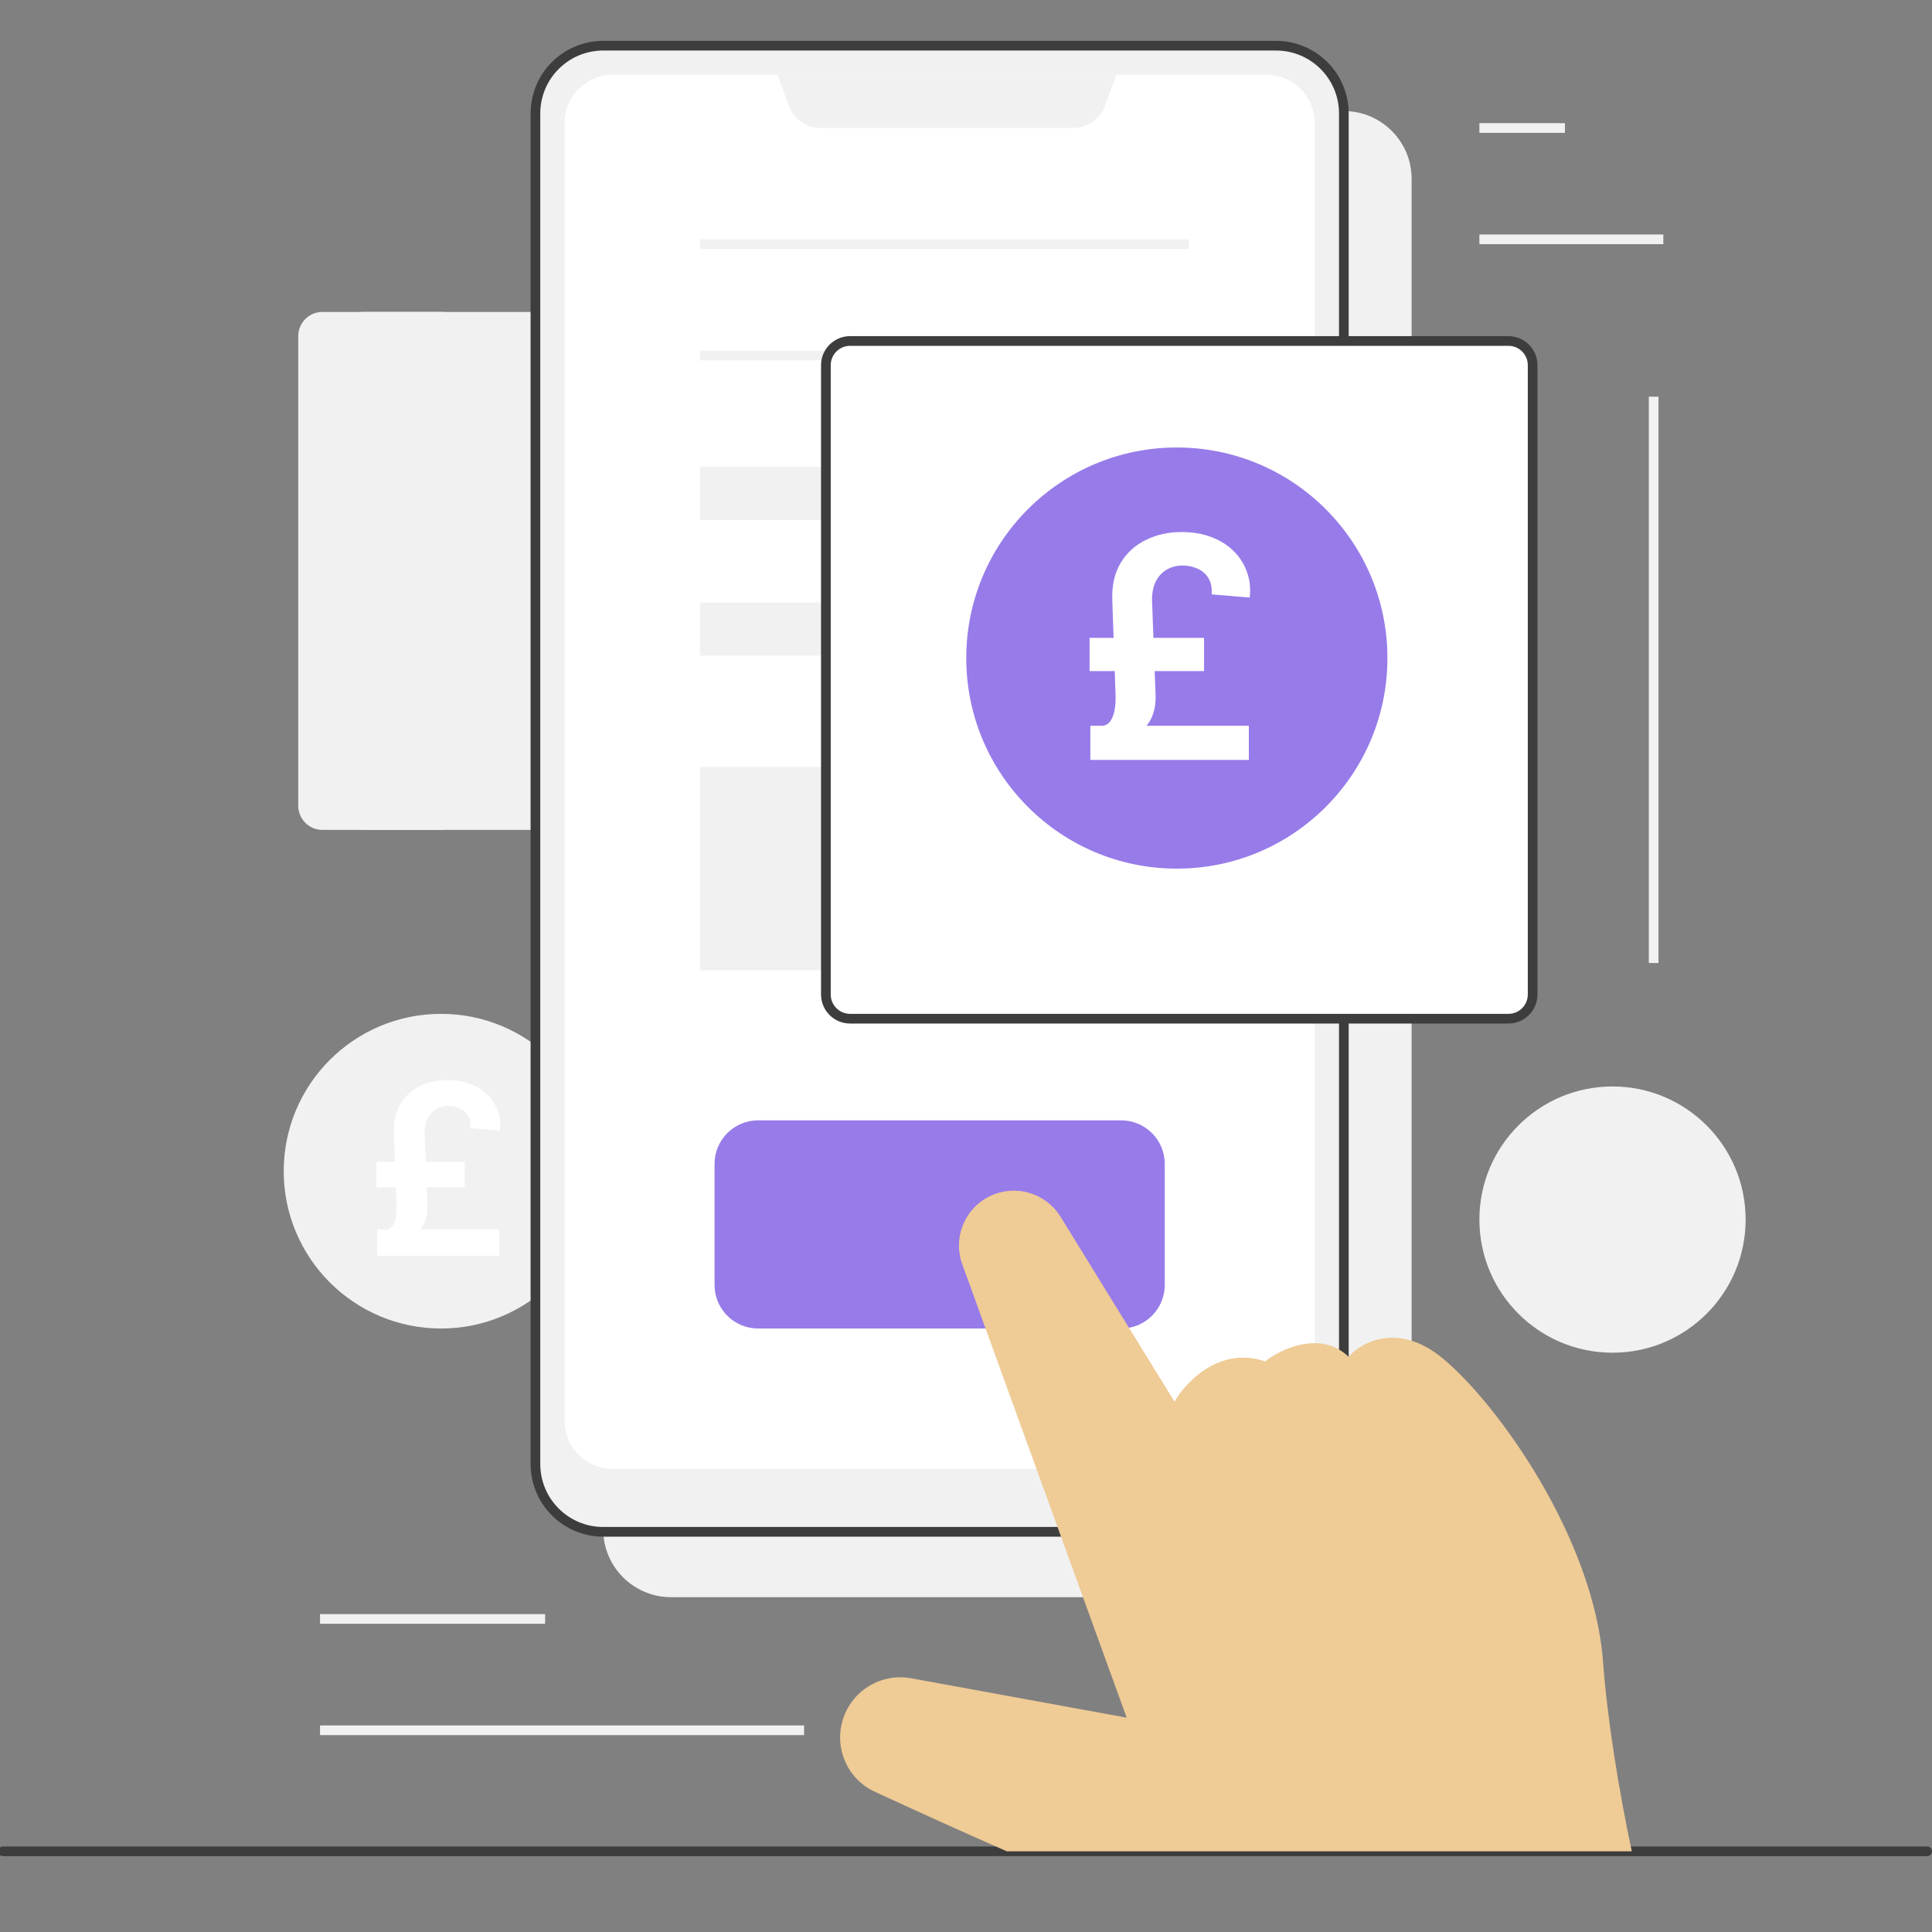<svg width="300" height="300" viewBox="0 0 300 300" fill="none" xmlns="http://www.w3.org/2000/svg">
<rect x="0" y="0" width="300" height="300" fill="#808080" stroke="none"/>
<g clip-path="url(#clip0_15739_28025)">
<path d="M93.666 27.767C93.666 21.955 98.377 17.244 104.189 17.244H208.672C214.484 17.244 219.195 21.955 219.195 27.767V237.484C219.195 243.296 214.484 248.008 208.672 248.008H104.189C98.377 248.008 93.666 243.296 93.666 237.484V27.767Z" fill="#F1F1F1"/>
<path d="M92.914 181.86C92.914 195.352 81.977 206.29 68.485 206.29C54.993 206.29 44.056 195.352 44.056 181.86C44.056 168.368 54.993 157.431 68.485 157.431C81.977 157.431 92.914 168.368 92.914 181.86Z" fill="#F1F1F1"/>
<path d="M46.311 52.197C46.311 50.121 47.993 48.438 50.069 48.438H104.941C107.017 48.438 108.699 50.121 108.699 52.197V125.109C108.699 127.185 107.017 128.868 104.941 128.868H50.069C47.993 128.868 46.311 127.185 46.311 125.109V52.197Z" fill="#F1F1F1"/>
<path d="M56.082 48.438H68.86V128.868H56.082V48.438Z" fill="#F1F1F1"/>
<path d="M83.143 17.62C83.143 11.808 87.854 7.097 93.666 7.097H198.148C203.96 7.097 208.672 11.808 208.672 17.62V227.337C208.672 233.148 203.96 237.86 198.148 237.86H93.666C87.854 237.86 83.143 233.148 83.143 227.337V17.62Z" fill="#F1F1F1"/>
<path fill-rule="evenodd" clip-rule="evenodd" d="M82.391 17.62C82.391 11.393 87.439 6.345 93.666 6.345H198.148C204.376 6.345 209.424 11.393 209.424 17.62V227.337C209.424 233.564 204.376 238.612 198.148 238.612H93.666C87.439 238.612 82.391 233.564 82.391 227.337V17.62ZM93.666 7.848C88.269 7.848 83.894 12.223 83.894 17.62V227.337C83.894 232.733 88.269 237.108 93.666 237.108H198.148C203.545 237.108 207.92 232.733 207.92 227.337V17.62C207.92 12.223 203.545 7.848 198.148 7.848H93.666Z" fill="#3E3D3D"/>
<path d="M87.652 19.123C87.652 14.972 91.018 11.606 95.169 11.606H196.645C200.796 11.606 204.162 14.972 204.162 19.123V220.572C204.162 224.723 200.796 228.088 196.645 228.088H95.169C91.018 228.088 87.652 224.723 87.652 220.572V19.123Z" fill="white"/>
<path d="M120.726 11.606H173.343L171.596 16.411C170.84 18.491 168.864 19.875 166.651 19.875H127.418C125.206 19.875 123.23 18.491 122.473 16.411L120.726 11.606Z" fill="#F1F1F1"/>
<path fill-rule="evenodd" clip-rule="evenodd" d="M184.618 38.667H108.699V37.163H184.618V38.667ZM143.276 55.955H108.699V54.452H143.276V55.955Z" fill="#F1F1F1"/>
<path d="M108.699 119.096H144.028V150.666H108.699V119.096Z" fill="#F1F1F1"/>
<path d="M108.699 93.539H144.028V101.807H108.699V93.539Z" fill="#F1F1F1"/>
<path d="M108.699 72.492H144.028V80.761H108.699V72.492Z" fill="#F1F1F1"/>
<path d="M110.954 180.733C110.954 176.997 113.983 173.968 117.72 173.968H174.095C177.831 173.968 180.86 176.997 180.86 180.733V199.525C180.86 203.261 177.831 206.29 174.095 206.29H117.72C113.983 206.29 110.954 203.261 110.954 199.525V180.733Z" fill="#977BE9"/>
<path d="M128.243 56.707C128.243 54.631 129.926 52.948 132.001 52.948H234.229C236.304 52.948 237.987 54.631 237.987 56.707V154.424C237.987 156.5 236.304 158.183 234.229 158.183H132.001C129.926 158.183 128.243 156.5 128.243 154.424V56.707Z" fill="white"/>
<path fill-rule="evenodd" clip-rule="evenodd" d="M127.491 56.706C127.491 54.215 129.51 52.196 132.001 52.196H234.229C236.72 52.196 238.739 54.215 238.739 56.706V154.423C238.739 156.914 236.72 158.933 234.229 158.933H132.001C129.51 158.933 127.491 156.914 127.491 154.423V56.706ZM132.001 53.7C130.341 53.7 128.995 55.046 128.995 56.706V154.423C128.995 156.084 130.341 157.43 132.001 157.43H234.229C235.889 157.43 237.235 156.084 237.235 154.423V56.706C237.235 55.046 235.889 53.7 234.229 53.7H132.001Z" fill="#3E3D3D"/>
<path d="M215.437 102.183C215.437 120.242 200.798 134.881 182.739 134.881C164.681 134.881 150.041 120.242 150.041 102.183C150.041 84.125 164.681 69.485 182.739 69.485C200.798 69.485 215.437 84.125 215.437 102.183Z" fill="#977BE9"/>
<path d="M271.061 189.377C271.061 200.793 261.806 210.048 250.39 210.048C238.973 210.048 229.719 200.793 229.719 189.377C229.719 177.961 238.973 168.706 250.39 168.706C261.806 168.706 271.061 177.961 271.061 189.377Z" fill="#F1F1F1"/>
<path fill-rule="evenodd" clip-rule="evenodd" d="M84.646 252.142H49.693V250.638H84.646V252.142ZM124.86 269.43H49.693V267.927H124.86V269.43Z" fill="#F1F1F1"/>
<path fill-rule="evenodd" clip-rule="evenodd" d="M243.001 20.626H229.719V19.123H243.001V20.626ZM258.282 37.915H229.719V36.411H258.282V37.915Z" fill="#F1F1F1"/>
<path fill-rule="evenodd" clip-rule="evenodd" d="M-0.293 287.47C-0.293 287.055 0.044 286.719 0.459 286.719H299.248C299.663 286.719 300 287.055 300 287.47C300 287.886 299.663 288.222 299.248 288.222H0.459C0.044 288.222 -0.293 287.886 -0.293 287.47Z" fill="#3E3D3D"/>
<path fill-rule="evenodd" clip-rule="evenodd" d="M256.027 149.538V61.593H257.531V149.538H256.027Z" fill="#F1F1F1"/>
<path fill-rule="evenodd" clip-rule="evenodd" d="M266.435 185.975L242.421 200.871L234.27 188.167L238.699 185.326L244.051 193.668L263.662 181.504L266.435 185.975Z" fill="#F1F1F1"/>
<path d="M193.92 118H169.307V112.699H193.92V118ZM186.966 104.21H169.188V99.046H186.966V104.21ZM178.886 93.199L179.432 107.807C179.5 109.318 179.25 110.625 178.682 111.727C178.125 112.818 177.142 113.716 175.733 114.42L171.233 112.699C171.79 112.619 172.216 112.33 172.511 111.83C172.807 111.33 173.006 110.739 173.108 110.057C173.21 109.364 173.25 108.705 173.227 108.08L172.716 93.199C172.636 90.892 173.074 88.954 174.028 87.386C174.994 85.807 176.307 84.619 177.966 83.824C179.625 83.017 181.46 82.614 183.472 82.614C185.199 82.614 186.744 82.875 188.108 83.398C189.483 83.921 190.636 84.648 191.568 85.579C192.511 86.511 193.199 87.591 193.631 88.818C194.074 90.046 194.216 91.369 194.057 92.79L188.142 92.296C188.222 91.261 188.051 90.415 187.631 89.756C187.222 89.085 186.653 88.597 185.926 88.29C185.21 87.972 184.443 87.812 183.625 87.812C182.784 87.812 182 88.006 181.273 88.392C180.557 88.778 179.977 89.369 179.534 90.165C179.102 90.96 178.886 91.972 178.886 93.199Z" fill="white"/>
<path d="M174.948 266.717L141.483 260.599C136.831 259.748 132.276 262.506 130.874 267.024C129.495 271.469 131.594 276.254 135.818 278.21C141.803 280.98 149.086 284.289 156.34 287.47H253.384C251.461 278.482 249.588 267.126 248.928 258.12C247.515 238.833 232.456 217.825 223.934 210.852C217.116 205.273 211.403 208.406 209.399 210.67C205.091 206.54 198.96 209.431 196.433 211.393C189.448 209.002 184.147 214.561 182.369 217.64L164.68 188.935C162.443 185.305 157.866 183.887 153.969 185.619C149.88 187.435 147.893 192.104 149.418 196.309L174.948 266.717Z" fill="#EFCB96"/>
<path d="M77.522 195H58.549V190.914H77.522V195ZM72.161 184.37H58.457V180.389H72.161V184.37ZM65.933 175.882L66.354 187.143C66.406 188.308 66.213 189.315 65.776 190.165C65.346 191.006 64.589 191.698 63.502 192.241L60.034 190.914C60.463 190.852 60.791 190.629 61.019 190.244C61.247 189.858 61.4 189.403 61.479 188.877C61.558 188.343 61.589 187.835 61.571 187.353L61.177 175.882C61.115 174.104 61.453 172.611 62.189 171.402C62.933 170.184 63.945 169.269 65.224 168.656C66.503 168.034 67.917 167.723 69.468 167.723C70.799 167.723 71.99 167.924 73.041 168.327C74.101 168.73 74.99 169.291 75.709 170.009C76.436 170.728 76.966 171.56 77.299 172.506C77.64 173.452 77.75 174.472 77.627 175.567L73.068 175.186C73.129 174.389 72.998 173.736 72.674 173.228C72.358 172.712 71.92 172.335 71.36 172.098C70.808 171.853 70.217 171.73 69.586 171.73C68.938 171.73 68.333 171.879 67.773 172.177C67.221 172.475 66.774 172.931 66.433 173.544C66.1 174.157 65.933 174.936 65.933 175.882Z" fill="white"/>
</g>
<defs>
<clipPath id="clip0_15739_28025">
<rect width="300" height="300" fill="white"/>
</clipPath>
</defs>
</svg>
